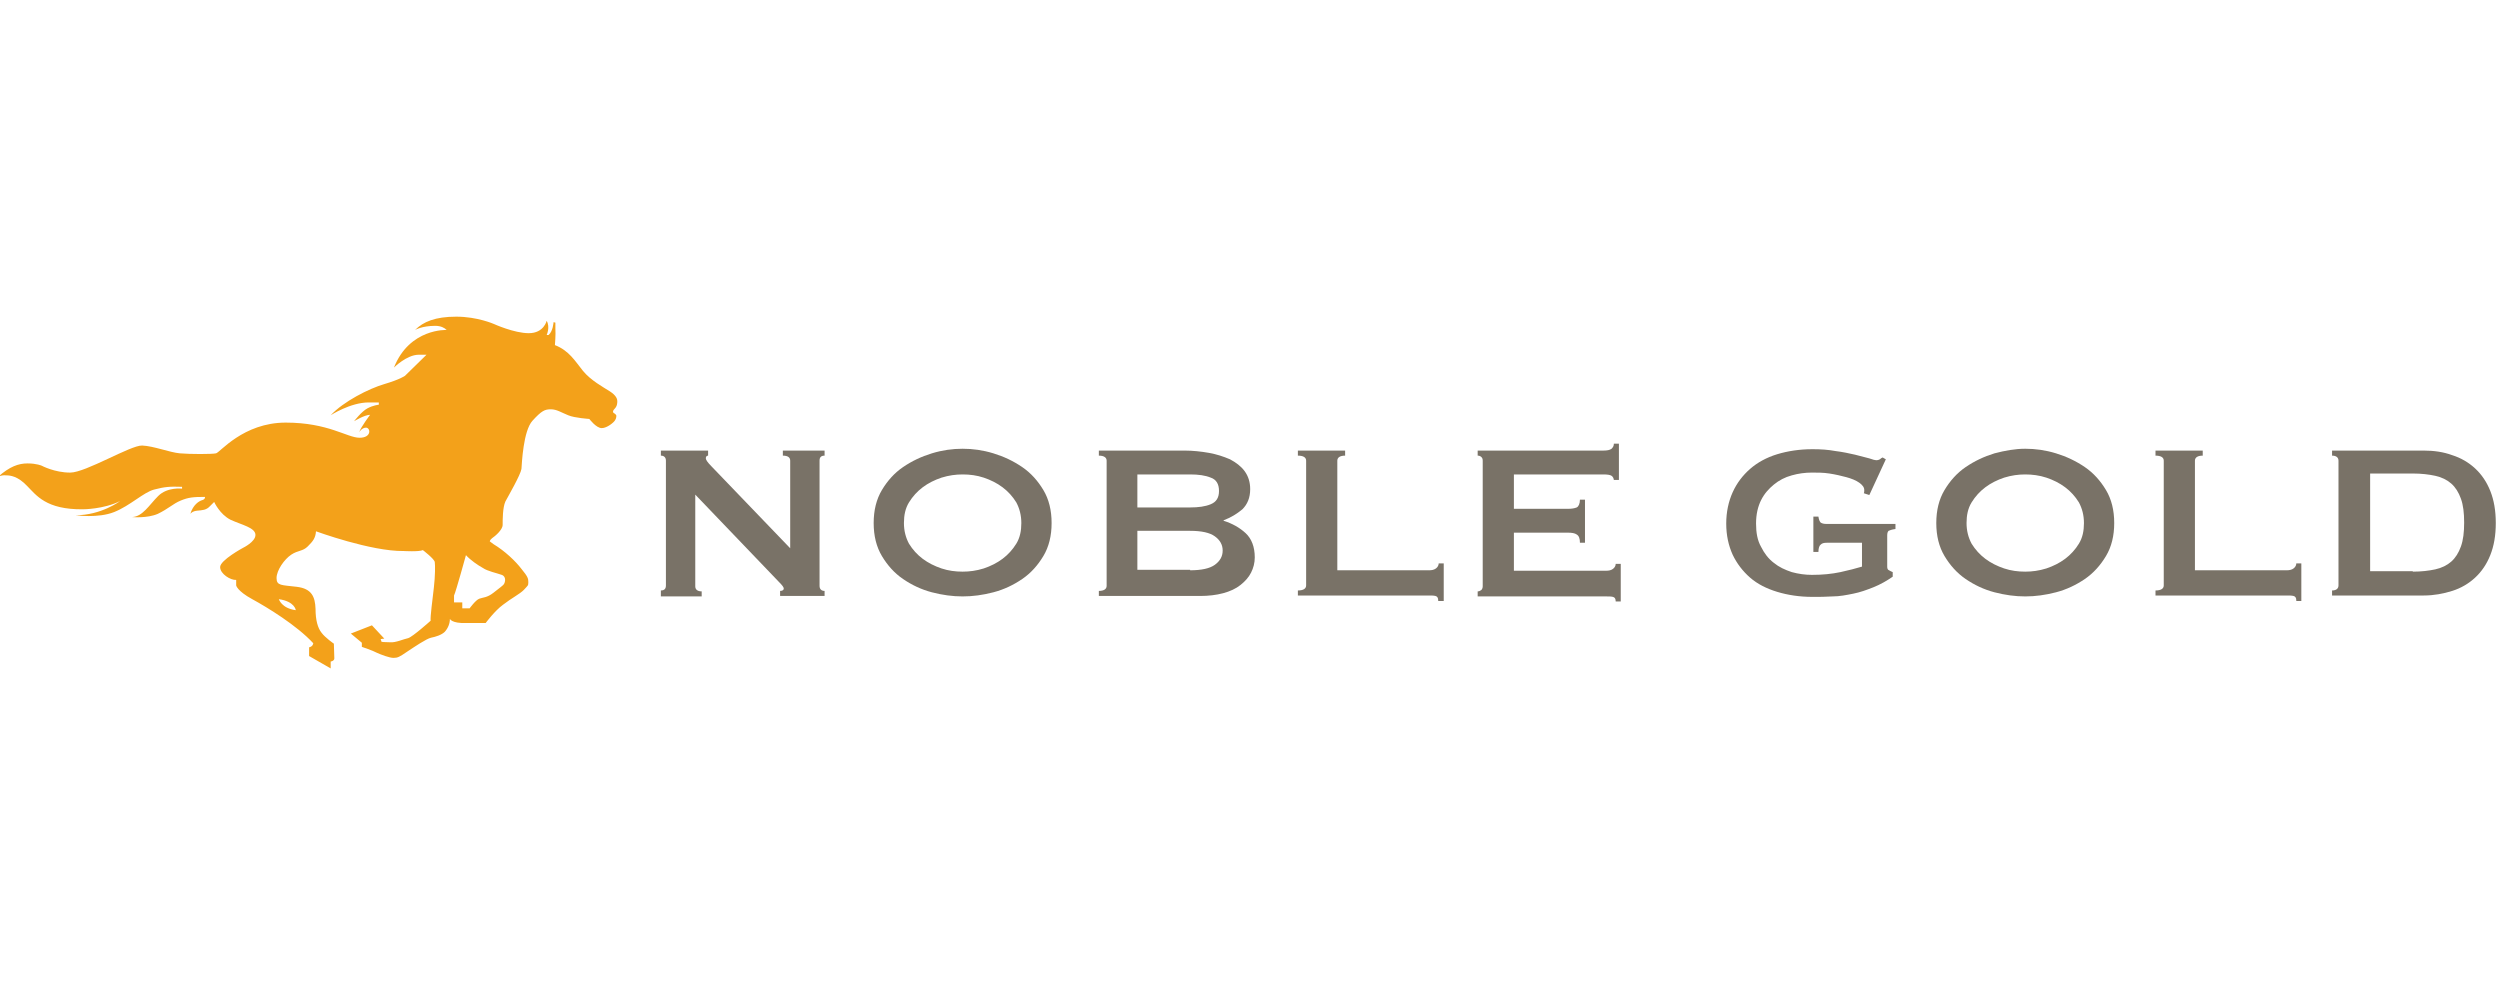 <svg width="150" height="60" viewBox="0 0 150 60" fill="none" xmlns="http://www.w3.org/2000/svg">
<g clip-path="url(#clip0_213_15260)">
<path d="M39.652 35.428C39.872 35.428 39.955 35.318 39.955 35.125V27.64C39.955 27.448 39.845 27.338 39.652 27.338V27.035H42.486V27.338C42.404 27.338 42.349 27.393 42.349 27.503C42.349 27.585 42.459 27.75 42.679 27.971L47.412 32.896V27.64C47.412 27.448 47.274 27.338 46.971 27.338V27.035H49.475V27.338C49.255 27.338 49.173 27.448 49.173 27.64V35.152C49.173 35.345 49.283 35.455 49.475 35.455V35.758H46.806V35.455C46.944 35.455 47.026 35.4 47.026 35.318C47.026 35.235 46.944 35.125 46.751 34.932L41.716 29.677V35.18C41.716 35.373 41.853 35.483 42.101 35.483V35.785H39.652V35.428Z" fill="#797267"/>
<path d="M57.758 26.925C58.364 26.925 58.969 27.007 59.602 27.2C60.235 27.393 60.812 27.668 61.335 28.026C61.858 28.383 62.271 28.851 62.601 29.401C62.931 29.952 63.096 30.612 63.096 31.383C63.096 32.153 62.931 32.813 62.601 33.364C62.271 33.914 61.858 34.382 61.335 34.74C60.812 35.097 60.235 35.373 59.602 35.538C58.969 35.703 58.364 35.785 57.758 35.785C57.153 35.785 56.547 35.703 55.914 35.538C55.282 35.373 54.704 35.097 54.181 34.74C53.658 34.382 53.245 33.914 52.915 33.364C52.585 32.813 52.42 32.153 52.42 31.383C52.42 30.612 52.585 29.952 52.915 29.401C53.245 28.851 53.658 28.383 54.181 28.026C54.704 27.668 55.282 27.393 55.914 27.2C56.547 27.007 57.153 26.925 57.758 26.925ZM57.758 28.466C57.345 28.466 56.933 28.521 56.492 28.658C56.08 28.796 55.694 28.988 55.364 29.236C55.034 29.484 54.759 29.787 54.539 30.144C54.319 30.502 54.236 30.915 54.236 31.383C54.236 31.85 54.346 32.263 54.539 32.621C54.759 32.978 55.034 33.281 55.364 33.529C55.694 33.776 56.08 33.969 56.492 34.107C56.905 34.244 57.318 34.299 57.758 34.299C58.171 34.299 58.584 34.244 59.024 34.107C59.437 33.969 59.822 33.776 60.152 33.529C60.482 33.281 60.758 32.978 60.978 32.621C61.198 32.263 61.28 31.85 61.28 31.383C61.28 30.915 61.17 30.502 60.978 30.144C60.758 29.787 60.482 29.484 60.152 29.236C59.822 28.988 59.437 28.796 59.024 28.658C58.611 28.521 58.198 28.466 57.758 28.466Z" fill="#797267"/>
<path d="M71.076 27.035C71.572 27.035 72.067 27.09 72.535 27.172C73.002 27.255 73.415 27.393 73.8 27.558C74.158 27.75 74.461 27.971 74.681 28.273C74.901 28.576 75.011 28.934 75.011 29.346C75.011 29.869 74.846 30.254 74.543 30.557C74.213 30.832 73.856 31.052 73.415 31.218V31.245C73.938 31.41 74.378 31.658 74.736 31.988C75.094 32.318 75.286 32.813 75.286 33.446C75.286 33.776 75.204 34.079 75.066 34.354C74.929 34.63 74.709 34.877 74.433 35.097C74.158 35.318 73.8 35.483 73.388 35.593C72.975 35.703 72.507 35.758 72.012 35.758H65.931V35.455C66.233 35.455 66.398 35.345 66.398 35.152V27.64C66.398 27.448 66.233 27.338 65.931 27.338V27.035H71.076ZM71.407 30.447C71.902 30.447 72.315 30.392 72.645 30.254C72.975 30.117 73.14 29.869 73.14 29.456C73.14 29.044 72.975 28.768 72.645 28.658C72.315 28.521 71.902 28.466 71.407 28.466H68.242V30.447H71.407ZM71.407 34.217C72.094 34.217 72.59 34.107 72.892 33.887C73.195 33.666 73.36 33.391 73.36 33.034C73.36 32.676 73.195 32.401 72.892 32.181C72.59 31.96 72.094 31.85 71.407 31.85H68.242V34.189H71.407V34.217Z" fill="#797267"/>
<path d="M86.293 36.033C86.293 35.868 86.238 35.785 86.128 35.758C86.018 35.73 85.881 35.73 85.716 35.73H77.873V35.428C78.203 35.428 78.368 35.318 78.368 35.125V27.64C78.368 27.448 78.203 27.338 77.873 27.338V27.035H80.707V27.338C80.404 27.338 80.239 27.448 80.239 27.64V34.217H85.743C85.908 34.217 86.046 34.189 86.156 34.107C86.266 34.024 86.321 33.914 86.321 33.804H86.624V36.06H86.293V36.033Z" fill="#797267"/>
<path d="M96.832 28.823C96.832 28.713 96.777 28.603 96.695 28.548C96.612 28.493 96.447 28.466 96.2 28.466H90.834V30.529H94.081C94.301 30.529 94.466 30.502 94.603 30.447C94.713 30.392 94.796 30.227 94.796 29.979H95.099V32.566H94.796C94.796 32.318 94.741 32.153 94.603 32.07C94.493 31.988 94.301 31.96 94.081 31.96H90.834V34.244H96.365C96.53 34.244 96.667 34.217 96.777 34.134C96.887 34.052 96.942 33.941 96.942 33.831H97.245V36.088H96.942C96.942 35.923 96.887 35.84 96.777 35.813C96.667 35.785 96.53 35.785 96.365 35.785H88.66V35.483C88.742 35.483 88.797 35.455 88.88 35.4C88.935 35.345 88.963 35.262 88.963 35.18V27.64C88.963 27.53 88.935 27.475 88.88 27.42C88.825 27.365 88.742 27.337 88.66 27.337V27.035H96.2C96.42 27.035 96.585 27.007 96.695 26.925C96.777 26.842 96.832 26.76 96.832 26.622H97.135V28.796H96.832V28.823Z" fill="#797267"/>
<path d="M112.159 29.704L111.829 29.594C111.856 29.539 111.856 29.456 111.856 29.401C111.856 29.236 111.746 29.099 111.554 28.961C111.361 28.823 111.086 28.713 110.784 28.631C110.481 28.548 110.123 28.466 109.765 28.411C109.407 28.355 109.05 28.355 108.72 28.355C108.307 28.355 107.894 28.411 107.509 28.521C107.096 28.631 106.738 28.823 106.436 29.071C106.133 29.319 105.858 29.621 105.666 30.007C105.473 30.392 105.363 30.86 105.363 31.41C105.363 31.96 105.445 32.428 105.666 32.813C105.858 33.199 106.106 33.529 106.436 33.776C106.738 34.024 107.096 34.189 107.509 34.327C107.922 34.437 108.307 34.492 108.72 34.492C109.352 34.492 109.902 34.437 110.426 34.327C110.921 34.217 111.361 34.107 111.719 33.997V32.566H109.6C109.435 32.566 109.325 32.593 109.242 32.676C109.16 32.731 109.105 32.896 109.105 33.116H108.802V30.997H109.105C109.132 31.19 109.187 31.3 109.242 31.355C109.325 31.41 109.435 31.437 109.6 31.437H113.728V31.74C113.508 31.768 113.37 31.823 113.315 31.85C113.26 31.905 113.233 31.988 113.233 32.125V33.997C113.233 34.107 113.26 34.189 113.343 34.217C113.398 34.244 113.48 34.299 113.563 34.327V34.602C113.205 34.849 112.82 35.07 112.407 35.235C111.994 35.4 111.609 35.538 111.196 35.62C110.784 35.703 110.371 35.785 109.958 35.785C109.545 35.813 109.132 35.813 108.747 35.813C107.977 35.813 107.261 35.703 106.628 35.51C105.996 35.317 105.445 35.042 105.005 34.657C104.564 34.272 104.207 33.804 103.959 33.281C103.712 32.731 103.574 32.125 103.574 31.41C103.574 30.722 103.712 30.089 103.959 29.539C104.207 28.988 104.564 28.521 105.005 28.135C105.445 27.75 105.996 27.448 106.628 27.255C107.261 27.062 107.977 26.952 108.747 26.952C109.242 26.952 109.682 26.98 110.123 27.062C110.564 27.117 110.949 27.2 111.306 27.282C111.636 27.365 111.939 27.448 112.159 27.503C112.379 27.585 112.517 27.613 112.572 27.613C112.682 27.613 112.737 27.585 112.792 27.558C112.847 27.503 112.902 27.475 112.958 27.448L113.15 27.558L112.159 29.704Z" fill="#797267"/>
<path d="M121.515 26.925C122.12 26.925 122.726 27.007 123.359 27.2C123.991 27.393 124.569 27.668 125.092 28.026C125.615 28.383 126.028 28.851 126.358 29.401C126.688 29.952 126.853 30.612 126.853 31.383C126.853 32.153 126.688 32.813 126.358 33.364C126.028 33.914 125.615 34.382 125.092 34.74C124.569 35.097 123.991 35.373 123.359 35.538C122.726 35.703 122.12 35.785 121.515 35.785C120.91 35.785 120.305 35.703 119.671 35.538C119.038 35.373 118.461 35.097 117.938 34.74C117.415 34.382 117.002 33.914 116.672 33.364C116.342 32.813 116.177 32.153 116.177 31.383C116.177 30.612 116.342 29.952 116.672 29.401C117.002 28.851 117.415 28.383 117.938 28.026C118.461 27.668 119.038 27.393 119.671 27.2C120.305 27.035 120.91 26.925 121.515 26.925ZM121.515 28.466C121.102 28.466 120.69 28.521 120.249 28.658C119.836 28.796 119.451 28.988 119.121 29.236C118.791 29.484 118.516 29.787 118.296 30.144C118.076 30.502 117.993 30.915 117.993 31.383C117.993 31.85 118.103 32.263 118.296 32.621C118.516 32.978 118.791 33.281 119.121 33.529C119.451 33.776 119.836 33.969 120.249 34.107C120.662 34.244 121.075 34.299 121.515 34.299C121.928 34.299 122.34 34.244 122.781 34.107C123.194 33.969 123.579 33.776 123.909 33.529C124.239 33.281 124.514 32.978 124.734 32.621C124.955 32.263 125.037 31.85 125.037 31.383C125.037 30.915 124.927 30.502 124.734 30.144C124.514 29.787 124.239 29.484 123.909 29.236C123.579 28.988 123.194 28.796 122.781 28.658C122.368 28.521 121.928 28.466 121.515 28.466Z" fill="#797267"/>
<path d="M137.778 36.033C137.778 35.868 137.723 35.785 137.612 35.758C137.502 35.73 137.365 35.73 137.199 35.73H129.33V35.428C129.66 35.428 129.825 35.318 129.825 35.125V27.64C129.825 27.448 129.66 27.338 129.33 27.338V27.035H132.164V27.338C131.861 27.338 131.696 27.448 131.696 27.64V34.217H137.199C137.365 34.217 137.502 34.189 137.612 34.107C137.723 34.024 137.778 33.914 137.778 33.804H138.08V36.06H137.778V36.033Z" fill="#797267"/>
<path d="M145.427 27.035C146.033 27.035 146.61 27.117 147.133 27.31C147.656 27.475 148.124 27.75 148.509 28.108C148.894 28.466 149.197 28.906 149.417 29.456C149.637 30.007 149.747 30.64 149.747 31.383C149.747 32.126 149.637 32.758 149.417 33.309C149.197 33.859 148.894 34.299 148.509 34.657C148.124 35.015 147.656 35.29 147.133 35.455C146.61 35.62 146.033 35.73 145.427 35.73H139.924V35.428C140.172 35.428 140.309 35.318 140.309 35.125V27.64C140.309 27.448 140.172 27.338 139.924 27.338V27.035H145.427ZM144.767 34.299C145.29 34.299 145.73 34.244 146.115 34.162C146.5 34.079 146.83 33.914 147.078 33.694C147.326 33.474 147.519 33.171 147.656 32.786C147.794 32.401 147.849 31.933 147.849 31.355C147.849 30.777 147.794 30.309 147.656 29.924C147.519 29.539 147.326 29.236 147.078 29.016C146.83 28.796 146.5 28.631 146.115 28.548C145.73 28.466 145.29 28.411 144.767 28.411H142.208V34.272H144.767V34.299Z" fill="#797267"/>
<path d="M36.818 24.779C36.818 24.779 36.708 24.696 36.873 24.531C37.038 24.366 37.038 24.173 37.038 24.063C37.038 23.953 36.983 23.733 36.597 23.485C36.212 23.238 35.442 22.825 34.974 22.247C34.506 21.669 34.148 21.036 33.295 20.706C33.295 20.706 33.35 20.073 33.323 19.715C33.323 19.358 33.323 19.358 33.323 19.358L33.213 19.33C33.213 19.33 33.185 19.881 32.91 20.101H32.8C32.8 20.101 33.02 19.633 32.8 19.248C32.8 19.248 32.635 19.991 31.727 19.991C30.846 19.991 29.636 19.44 29.636 19.44C29.636 19.44 28.645 19 27.379 19C26.114 19 25.398 19.303 24.903 19.798C24.903 19.798 25.316 19.55 26.114 19.55C26.471 19.55 26.691 19.688 26.802 19.798C26.802 19.798 24.573 19.688 23.637 22.054C23.637 22.054 24.407 21.284 25.123 21.284H25.591L24.297 22.55C24.297 22.55 23.995 22.77 23.059 23.045C22.124 23.32 20.61 24.091 19.84 24.916C19.84 24.916 21.023 24.146 22.124 24.146H22.729V24.283C22.729 24.283 22.399 24.311 22.041 24.503C21.683 24.696 21.243 25.274 21.243 25.274C21.243 25.274 21.876 24.889 22.206 24.889C22.206 24.889 21.683 25.577 21.546 25.934C21.546 25.934 21.711 25.659 21.959 25.659C22.234 25.659 22.316 26.265 21.573 26.265C20.83 26.265 19.702 25.356 17.143 25.356C14.584 25.356 13.181 27.172 12.96 27.2C12.74 27.255 11.392 27.255 10.787 27.2C10.181 27.145 9.218 26.76 8.53 26.732C7.842 26.705 5.146 28.356 4.21 28.356C3.274 28.356 2.504 27.943 2.504 27.943C2.504 27.943 2.201 27.805 1.651 27.805C1.101 27.805 0.578 27.998 -0.11 28.603C-0.11 28.603 0.083 28.493 0.358 28.521C0.633 28.521 1.073 28.576 1.623 29.154C2.174 29.704 2.752 30.585 4.981 30.557C4.981 30.557 6.219 30.557 7.209 30.062C7.209 30.062 6.081 30.915 4.54 30.915C4.54 30.915 5.889 31.108 6.852 30.722C7.815 30.337 8.613 29.539 9.246 29.374C9.879 29.209 10.181 29.181 10.924 29.209V29.319C10.924 29.319 10.044 29.209 9.493 29.759C8.943 30.309 8.558 30.997 7.925 31.025C7.925 31.025 8.833 31.108 9.466 30.832C10.099 30.53 10.374 30.227 10.842 30.034C11.309 29.842 11.585 29.814 12.3 29.814C12.3 29.814 12.328 29.952 12.135 30.007C11.942 30.062 11.585 30.282 11.419 30.832C11.419 30.832 11.53 30.667 11.832 30.64C12.135 30.612 12.383 30.612 12.603 30.364C12.85 30.117 12.85 30.117 12.85 30.117C12.85 30.117 13.181 30.86 13.841 31.19C14.501 31.493 15.327 31.658 15.327 32.098C15.327 32.511 14.584 32.869 14.584 32.869C14.584 32.869 13.208 33.611 13.208 34.024C13.208 34.437 13.841 34.822 14.171 34.795V35.125C14.171 35.125 14.226 35.455 15.134 35.95C16.042 36.446 17.803 37.519 18.794 38.592C18.794 38.592 18.794 38.785 18.546 38.84V39.362L19.84 40.105V39.693C19.84 39.693 20.06 39.665 20.06 39.5C20.06 39.362 20.032 38.62 20.032 38.62C20.032 38.62 19.509 38.262 19.289 37.959C19.069 37.684 18.932 37.216 18.932 36.528C18.904 35.813 18.712 35.318 17.803 35.208C16.895 35.097 16.593 35.152 16.593 34.685C16.593 34.217 17.061 33.556 17.473 33.281C17.886 33.006 18.161 33.089 18.464 32.786C18.767 32.483 18.932 32.291 18.959 31.878C18.959 31.878 22.261 33.089 24.215 33.061C24.215 33.061 25.151 33.116 25.371 33.006C25.371 33.006 26.059 33.529 26.086 33.722C26.114 33.914 26.114 34.547 26.031 35.263C25.948 36.005 25.811 36.996 25.838 37.244C25.838 37.244 24.765 38.207 24.49 38.289C24.215 38.344 23.747 38.565 23.417 38.537C23.087 38.537 22.894 38.51 22.894 38.51L22.839 38.344L23.059 38.317L22.316 37.519L21.05 38.014L21.711 38.565V38.812C21.711 38.812 22.371 39.032 22.619 39.17C22.867 39.28 23.362 39.473 23.61 39.473C23.857 39.473 23.967 39.418 24.407 39.115C24.82 38.84 25.591 38.317 25.866 38.262C26.141 38.207 26.499 38.097 26.691 37.904C26.884 37.684 26.994 37.409 26.994 37.134C26.994 37.134 27.104 37.409 27.957 37.381C28.81 37.381 29.14 37.381 29.14 37.381C29.14 37.381 29.691 36.638 30.186 36.281C30.681 35.895 31.177 35.648 31.424 35.4C31.672 35.125 31.7 35.152 31.7 34.932C31.7 34.712 31.672 34.602 31.287 34.134C30.929 33.666 30.296 33.061 29.608 32.648L29.388 32.483C29.388 32.483 29.388 32.401 29.526 32.291C29.691 32.181 30.159 31.795 30.159 31.493C30.159 31.19 30.159 30.447 30.324 30.089C30.516 29.732 31.232 28.493 31.287 28.136C31.314 27.778 31.397 25.852 31.947 25.246C32.498 24.641 32.69 24.558 33.048 24.558C33.406 24.558 33.681 24.751 34.093 24.916C34.479 25.081 35.359 25.136 35.359 25.136C35.359 25.136 35.772 25.687 36.102 25.687C36.432 25.687 36.845 25.329 36.9 25.219C36.983 25.109 36.983 24.944 36.983 24.944C36.983 24.944 36.955 24.834 36.818 24.779ZM17.748 36.611C16.895 36.501 16.73 35.95 16.73 35.95C17.693 36.088 17.748 36.611 17.748 36.611ZM30.104 34.492C30.406 34.602 30.296 34.96 30.241 35.042C30.186 35.125 29.994 35.263 29.608 35.565C29.223 35.868 28.975 35.84 28.755 35.923C28.535 36.005 28.177 36.501 28.177 36.501H27.737V36.143H27.242V35.73C27.352 35.51 27.957 33.309 27.957 33.309C28.232 33.611 28.673 33.914 28.975 34.079C29.25 34.272 29.801 34.382 30.104 34.492Z" fill="#F3A11A"/>
</g>
<defs>
<clipPath id="clip0_213_15260">
<rect width="150" height="21.105" fill="white" transform="translate(0 19)"/>
</clipPath>
</defs>
</svg>
